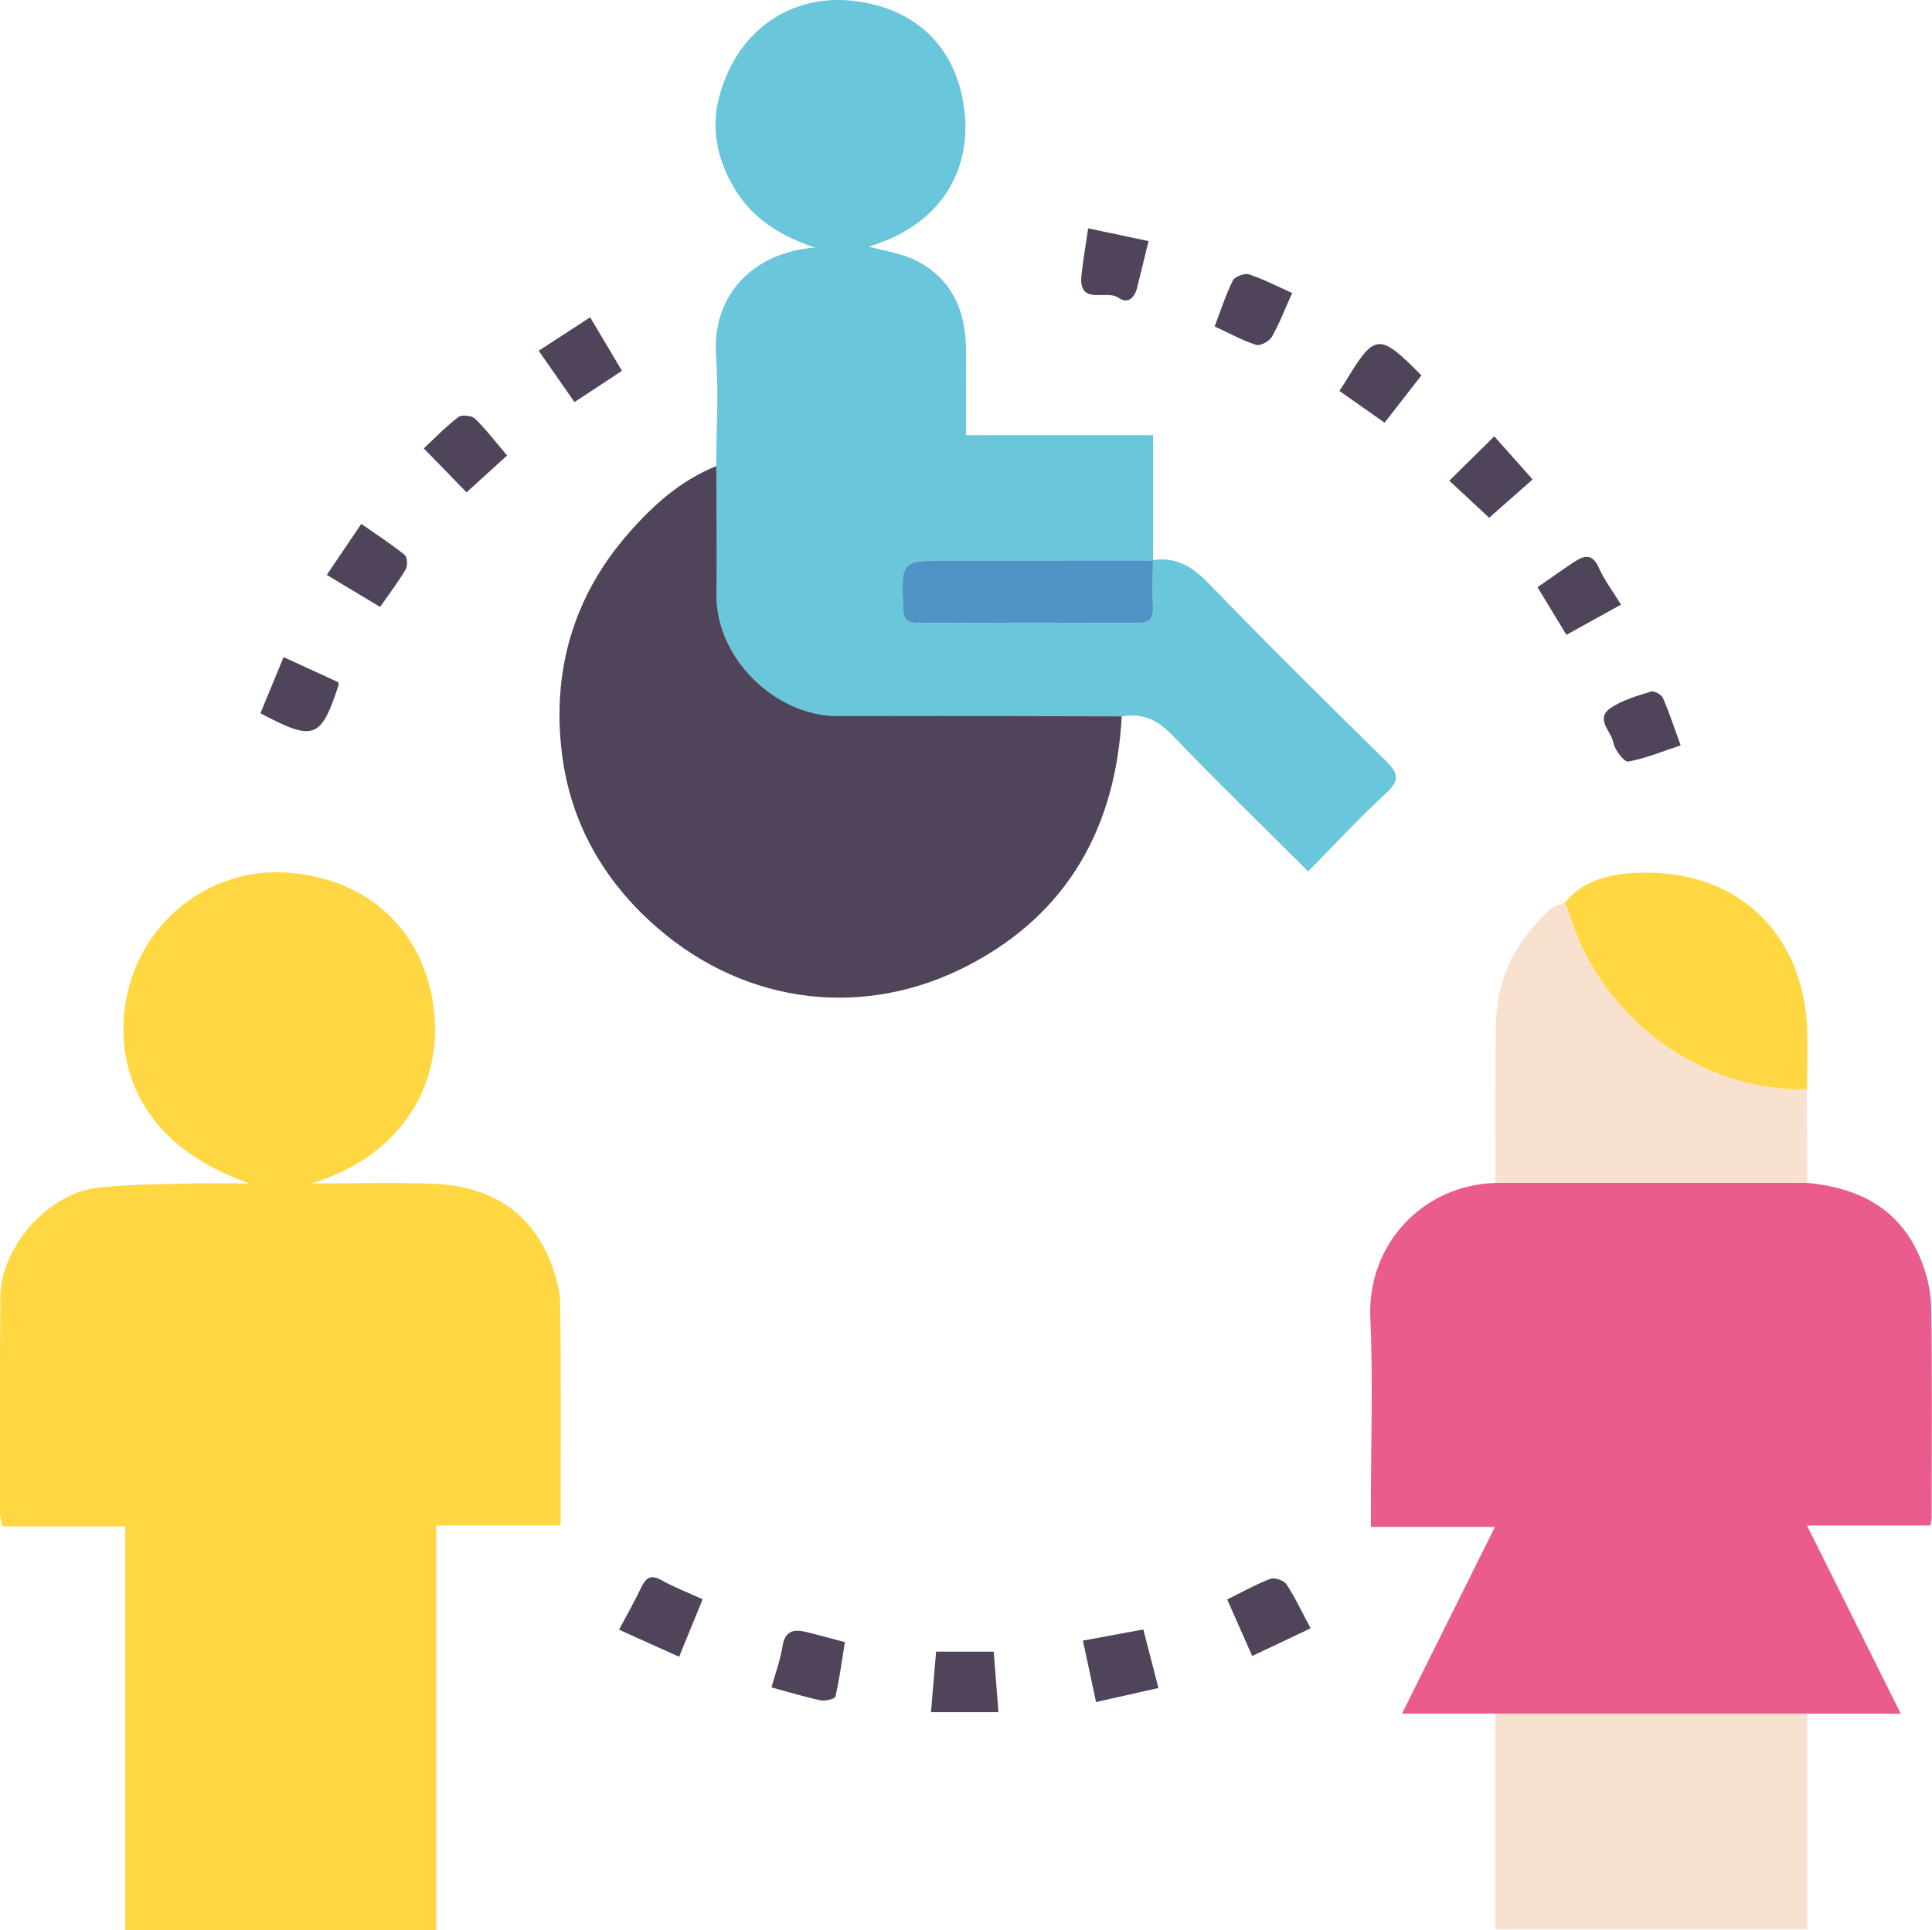 <?xml version="1.0" encoding="UTF-8"?>
<svg id="Capa_2" data-name="Capa 2" xmlns="http://www.w3.org/2000/svg" viewBox="0 0 166.31 166.19">
  <defs>
    <style>
      .cls-1 {
        fill: #ffd743;
      }

      .cls-2 {
        fill: #4f4459;
      }

      .cls-3 {
        fill: #f9e1d0;
      }

      .cls-4 {
        fill: #69c6db;
      }

      .cls-5 {
        fill: #5094c6;
      }

      .cls-6 {
        fill: #eb5c8e;
      }
    </style>
  </defs>
  <g id="Capa_1-2" data-name="Capa 1">
    <g>
      <path class="cls-1" d="m10.78,131.42H.17c-.06-.42-.17-.78-.17-1.15,0-6.2-.02-12.4.03-18.6.03-4.28,4.1-8.93,8.38-9.41,2.7-.3,5.43-.28,8.15-.36,1.53-.05,3.06,0,4.95,0-9.72-3.35-11.67-10.43-10.64-15.9,1.24-6.61,7.1-11.21,13.54-10.88,6.79.35,11.53,4.47,12.75,10.58,1.39,6.98-2.16,13.73-10.36,16.2,3.47,0,6.94-.1,10.4.02,4.67.17,8.32,2.11,10.15,6.64.47,1.16.85,2.44.87,3.68.09,6.31.04,12.61.04,19.11h-10.7v34.84H10.78v-34.77Z"/>
      <path class="cls-6" d="m128.72,147.54h-8.03c2.71-5.44,5.3-10.64,8-16.07h-10.68v-1.94c0-5.36.19-10.73-.05-16.09-.27-6.15,4.35-11.37,10.76-11.59,8.95,0,17.91,0,26.86,0,4.39.41,7.93,2.19,9.71,6.45.54,1.3.92,2.77.95,4.17.1,6.03.04,12.06.04,18.09,0,.21-.05.43-.1.79h-10.63c2.72,5.46,5.32,10.67,8.07,16.2-2.86,0-5.45,0-8.04,0-8.95,0-17.91,0-26.86,0Z"/>
      <path class="cls-4" d="m61.66,40.14c0-3.18.21-6.38-.02-9.54-.36-5.17,3.18-8.88,8.51-9.28-3.02-1.02-5.34-2.49-6.88-5.02-1.52-2.5-2.1-5.2-1.36-7.97C63.56,2.23,68.37-.32,72.95.03c5.73.44,9.65,4.01,10.12,10.04.35,4.49-1.87,9.24-8.28,11.16,1.33.38,2.82.57,4.08,1.21,3.03,1.54,4.24,4.25,4.28,7.55.03,2.44,0,4.89,0,7.48h16.11c0,3.69,0,7.23,0,10.78-5.86,0-11.72.01-17.58.01-4.12,0-4.09,0-3.92,4.12.04.93.33,1.26,1.27,1.26,6.31-.03,12.61-.03,18.92,0,1.06,0,1.35-.41,1.31-1.39-.05-1.34,0-2.68,0-4.02,2-.3,3.39.56,4.78,2,4.99,5.17,10.11,10.23,15.24,15.27,1.04,1.02,1.28,1.65.07,2.77-2.34,2.15-4.5,4.49-6.74,6.76-3.95-3.94-7.87-7.74-11.65-11.68-1.28-1.34-2.59-2-4.4-1.66-8.14-.01-16.29-.05-24.43-.02-5.32.02-10.51-4.95-10.45-10.48.04-3.68-.01-7.36-.02-11.04Z"/>
      <path class="cls-2" d="m61.66,40.14c.01,3.68.07,7.36.02,11.04-.07,5.53,5.13,10.5,10.45,10.48,8.14-.03,16.29.01,24.43.02-.51,9.49-4.59,16.91-13.11,21.39-8.8,4.63-19.09,3.61-26.95-3.26-4.58-4-7.41-9.04-8.13-14.95-.86-6.99.93-13.42,5.67-18.87,2.16-2.48,4.53-4.62,7.63-5.86Z"/>
      <path class="cls-3" d="m128.72,147.54c8.95,0,17.91,0,26.86,0,0,6.14,0,12.27,0,18.57h-26.86v-18.57Z"/>
      <path class="cls-3" d="m155.59,101.85c-8.95,0-17.91,0-26.86,0,0-4.51-.03-9.02.03-13.53.05-4.06,1.75-7.4,4.75-10.09.3-.27.78-.34,1.18-.5.14.36.31.71.42,1.07,2.64,8.62,10.99,15.17,20.42,15.01.02,2.68.03,5.36.05,8.03Z"/>
      <path class="cls-1" d="m155.54,93.81c-9.43.16-17.78-6.39-20.42-15.01-.11-.37-.28-.72-.42-1.07,1.73-2.16,4.29-2.54,6.71-2.59,8.15-.16,13.85,5.22,14.15,13.49.06,1.73,0,3.45-.02,5.18Z"/>
      <path class="cls-2" d="m60.48,137.71c-.7,1.7-1.32,3.22-2.02,4.94-1.77-.79-3.46-1.56-5.17-2.33.68-1.29,1.33-2.42,1.89-3.6.4-.85.81-1.2,1.77-.66,1.08.61,2.25,1.06,3.54,1.64Z"/>
      <path class="cls-2" d="m98.42,140.3c.46,1.78.86,3.33,1.3,5.04-1.8.4-3.44.77-5.37,1.21-.37-1.74-.74-3.44-1.13-5.29,1.73-.32,3.43-.63,5.2-.96Z"/>
      <path class="cls-2" d="m85.95,147.42h-5.81c.15-1.75.29-3.42.44-5.21h4.96c.13,1.65.26,3.33.41,5.21Z"/>
      <path class="cls-2" d="m107.79,142.58c-.74-1.68-1.43-3.22-2.15-4.86,1.21-.6,2.43-1.29,3.72-1.78.37-.14,1.17.14,1.39.48.74,1.13,1.31,2.36,2.07,3.78-1.65.78-3.23,1.54-5.02,2.38Z"/>
      <path class="cls-2" d="m66.41,145.3c.35-1.26.77-2.39.95-3.55.22-1.43,1.06-1.48,2.14-1.21,1,.25,1.99.52,3.23.85-.24,1.46-.45,3.09-.81,4.68-.05.21-.88.42-1.29.33-1.38-.29-2.73-.71-4.21-1.11Z"/>
      <path class="cls-2" d="m53.54,31.93c-1.44.95-2.67,1.75-4.09,2.69-1-1.43-1.98-2.84-3.08-4.42,1.47-.96,2.86-1.85,4.43-2.88.94,1.58,1.84,3.1,2.74,4.61Z"/>
      <path class="cls-2" d="m144.67,64.18c-1.62.53-3.03,1.13-4.51,1.39-.34.06-1.17-1-1.28-1.63-.17-.98-1.62-2.05-.22-2.99,1.02-.68,2.28-1.04,3.47-1.41.27-.08.89.27,1.02.56.54,1.25.97,2.55,1.52,4.07Z"/>
      <path class="cls-2" d="m128.19,44.58c-1.24-1.15-2.37-2.21-3.43-3.19,1.27-1.25,2.48-2.45,3.87-3.82.95,1.06,2.06,2.31,3.3,3.71-1.3,1.15-2.53,2.23-3.75,3.31Z"/>
      <path class="cls-2" d="m32.72,52.26c-1.5-.9-2.97-1.79-4.59-2.76.99-1.47,1.95-2.88,2.97-4.39,1.3.91,2.57,1.73,3.74,2.67.23.19.27.94.08,1.25-.63,1.07-1.39,2.06-2.2,3.23Z"/>
      <path class="cls-2" d="m22.42,61.41c.68-1.64,1.3-3.16,1.99-4.83,1.66.76,3.21,1.47,4.71,2.16.02.16.04.22.02.27-1.53,4.63-2.11,4.84-6.73,2.4Z"/>
      <path class="cls-2" d="m132.35,50.56c1.12-.77,2.13-1.5,3.18-2.19.83-.54,1.54-.74,2.09.49.48,1.09,1.22,2.06,1.92,3.2-1.55.86-3.06,1.69-4.7,2.6-.84-1.38-1.65-2.72-2.49-4.1Z"/>
      <path class="cls-2" d="m36.48,38.61c.91-.85,1.87-1.86,2.96-2.69.29-.23,1.17-.15,1.45.13.98.95,1.81,2.05,2.76,3.17-1.19,1.08-2.36,2.15-3.49,3.17-1.13-1.16-2.27-2.33-3.67-3.77Z"/>
      <path class="cls-2" d="m111.23,25.23c-.59,1.31-1.08,2.6-1.75,3.78-.22.38-1,.8-1.36.68-1.18-.38-2.28-.99-3.56-1.58.52-1.37.95-2.71,1.56-3.95.17-.34,1.01-.66,1.39-.54,1.28.43,2.5,1.06,3.72,1.61Z"/>
      <path class="cls-2" d="m93.67,19.66c1.77.37,3.45.73,5.2,1.1-.35,1.43-.66,2.72-.98,4-.22.88-.8,1.46-1.63.87-1.02-.73-3.48.77-3.16-1.99.14-1.24.35-2.48.57-3.98Z"/>
      <path class="cls-2" d="m119.18,36.39c-1.42-1-2.61-1.84-3.88-2.73.19-.3.34-.51.48-.74,2.58-4.27,2.91-4.3,6.58-.6-1.01,1.3-2.03,2.6-3.17,4.07Z"/>
      <path class="cls-5" d="m99.25,48.23c0,1.34-.05,2.68,0,4.02.04.98-.24,1.39-1.31,1.39-6.31-.04-12.61-.03-18.92,0-.94,0-1.23-.33-1.27-1.26-.17-4.12-.2-4.12,3.92-4.12,5.86,0,11.72,0,17.58-.01,0,0,0,0,0,0Z"/>
    </g>
  </g>
</svg>